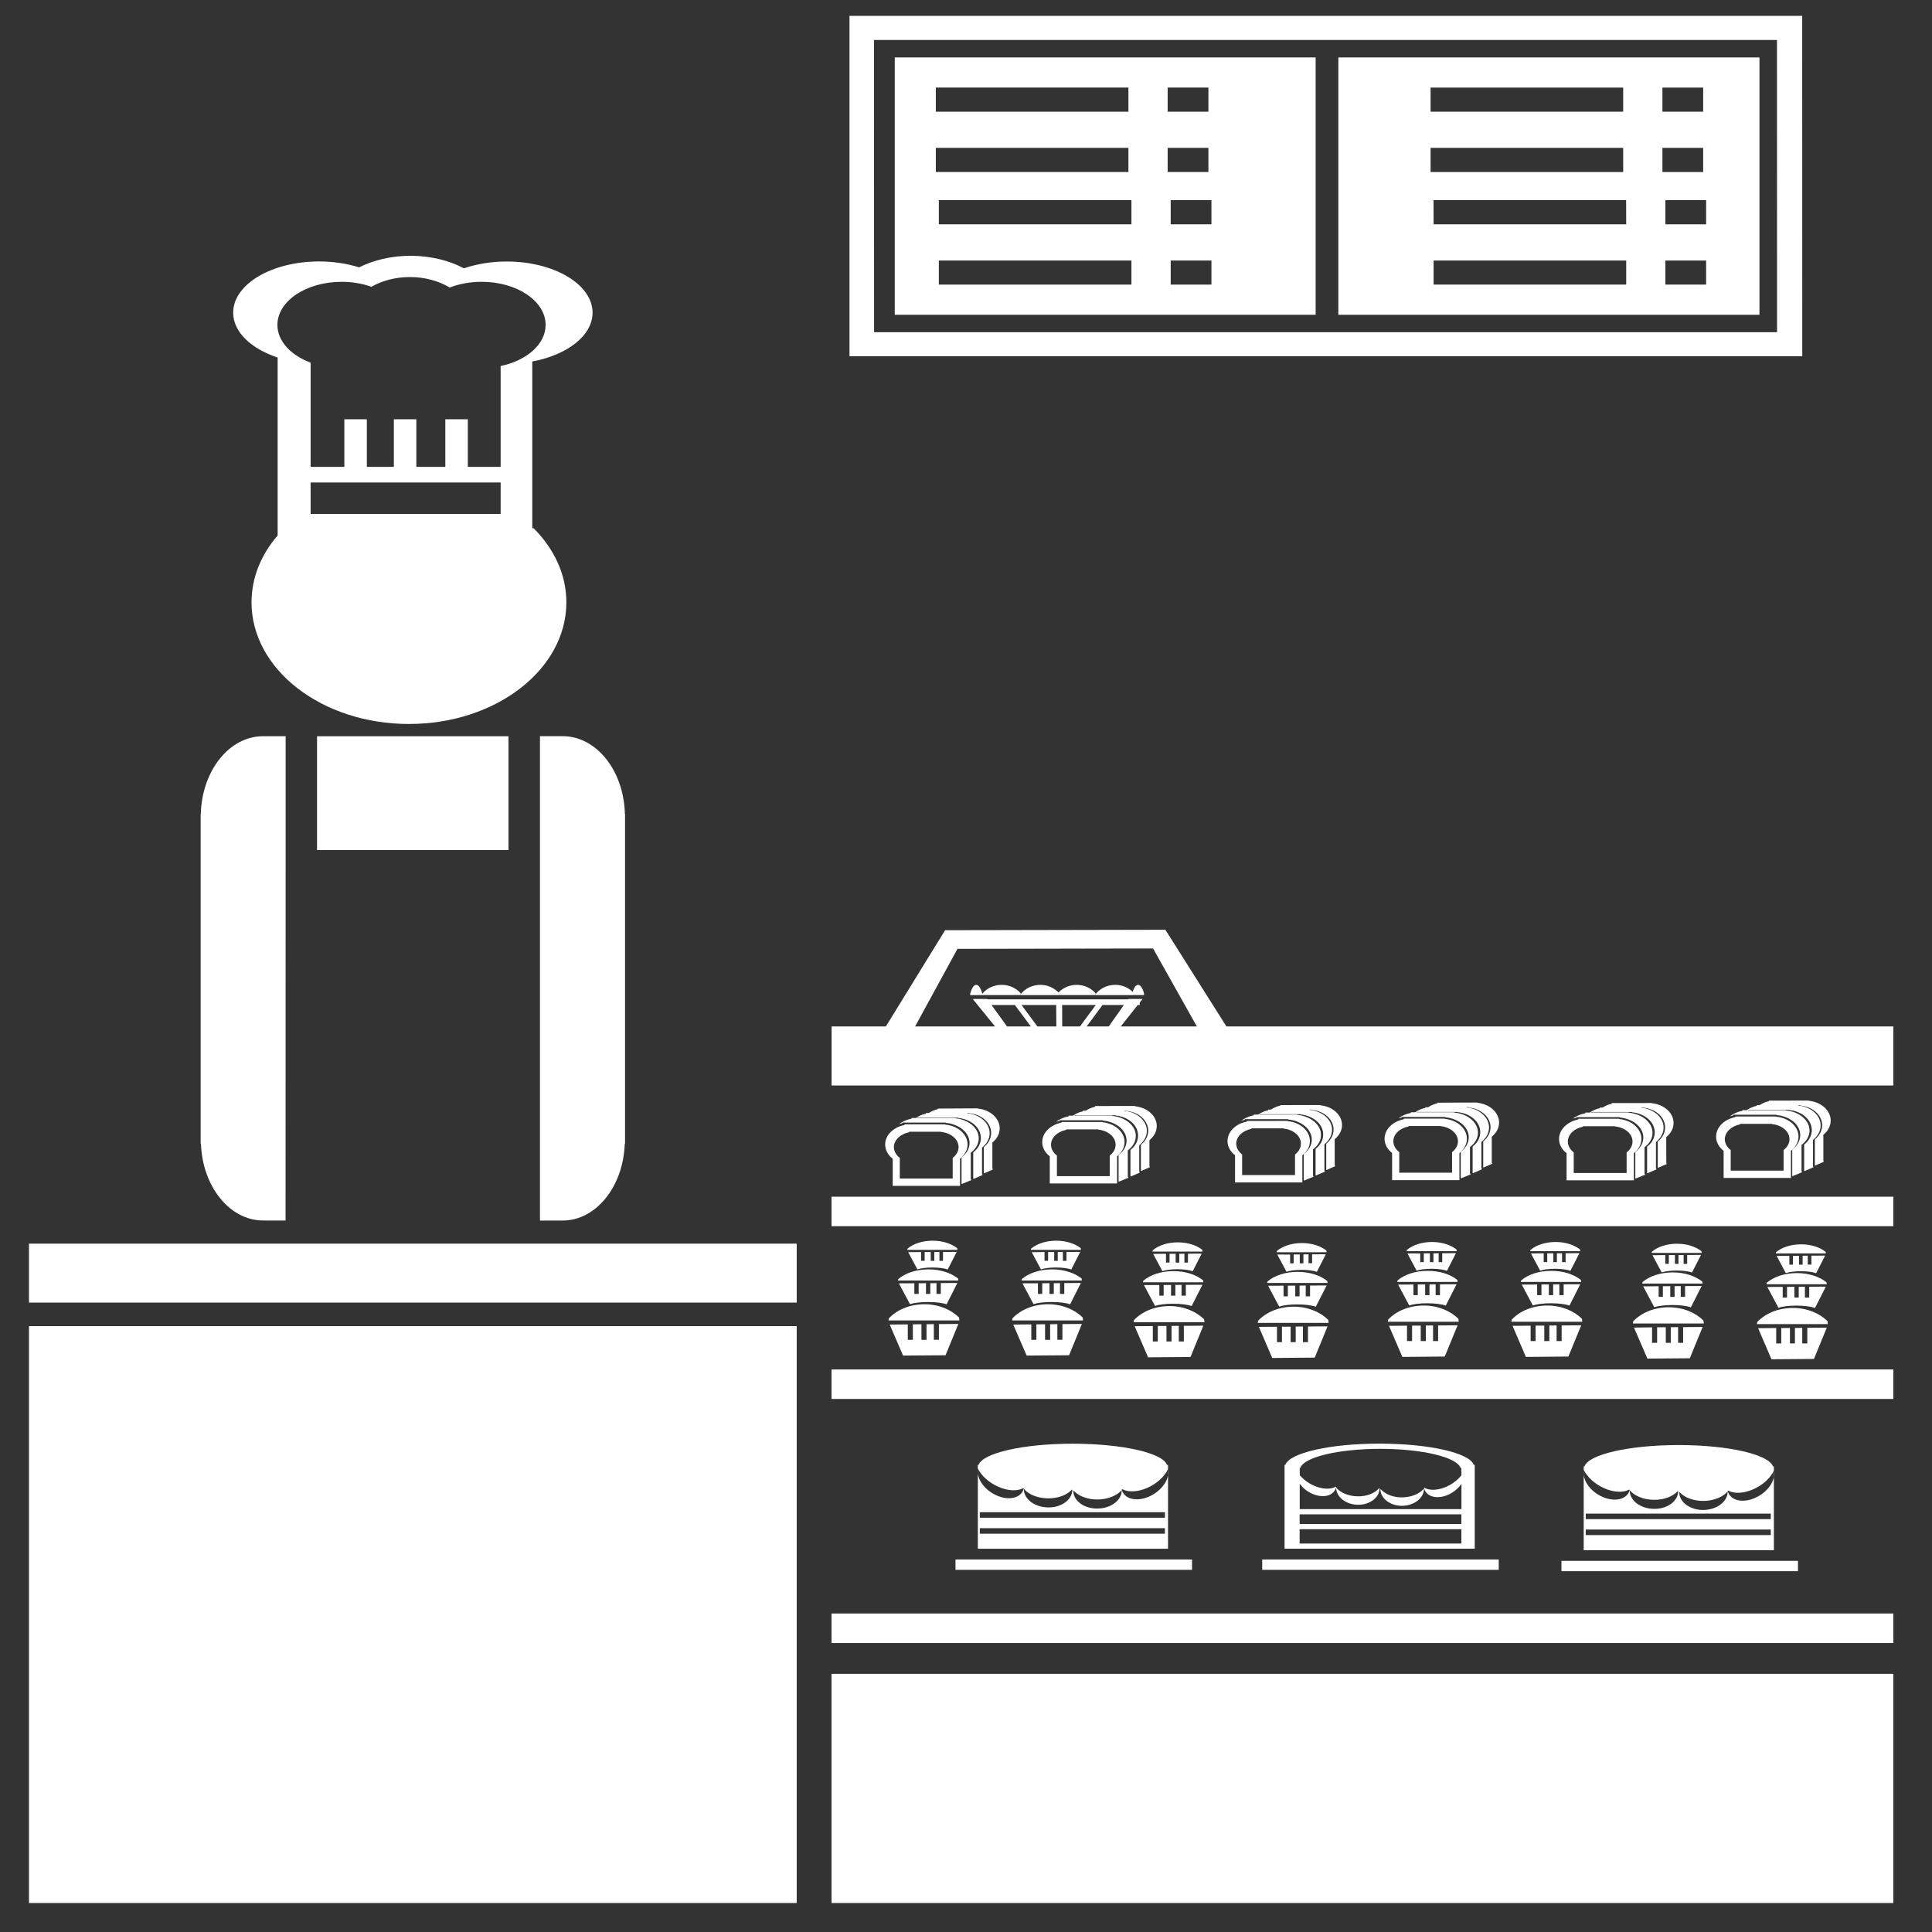 <?xml version="1.0"?>

<svg fill="#FFFFFF" width="100" height="100" version="1.1" viewBox="0 0 100 100" xmlns="http://www.w3.org/2000/svg"><rect x="0" y="0" width="100" height="100" fill="#333333" stroke="none"/> <g> <path d="m14.371 18.504v9.211c-0.852 0.992-1.352 2.18-1.352 3.461 0 3.481 3.648 6.297 8.148 6.297s8.148-2.82 8.148-6.297c0-1.445-0.637-2.773-1.695-3.836h-0.07v-8.629c1.809-0.336 3.121-1.34 3.121-2.527 0-1.465-1.992-2.648-4.445-2.648-0.805 0-1.559 0.129-2.211 0.352-0.762-0.402-1.719-0.648-2.762-0.648-1.004 0-1.922 0.227-2.668 0.598-0.617-0.195-1.32-0.305-2.07-0.305-2.457 0-4.445 1.184-4.445 2.648-0.004 1.004 0.93 1.871 2.301 2.324zm1.707 8.098v-1.629h9.836v1.629zm1.602-12.016c0.559 0 1.082 0.094 1.543 0.258 0.555-0.316 1.242-0.504 1.992-0.504 0.781 0 1.496 0.203 2.062 0.543 0.484-0.188 1.047-0.297 1.648-0.297 1.832 0 3.316 0.996 3.316 2.231 0 1-0.98 1.848-2.328 2.129v5.219h-1.699v-2.465h-1.164v2.465h-1.5v-2.465h-1.164v2.465h-1.398v-2.465h-1.164v2.465h-1.746v-5.394c-1.023-0.379-1.719-1.113-1.719-1.953 0-1.23 1.484-2.231 3.32-2.231z"></path> <path d="m16.41 38.109h9.91v5.891h-9.91z"></path> <path d="m27.949 38.109v25.066h1.172c1.734 0 3.141-1.766 3.215-3.969h0.016v-0.172-0.008-16.895h-0.008c-0.051-2.234-1.469-4.027-3.223-4.027h-1.172z"></path> <path d="m13.617 63.172h1.164l0.004-18.867v-6.199h-1.168c-1.754 0-3.168 1.793-3.223 4.027h-0.008v17.066h0.016c0.074 2.207 1.48 3.973 3.215 3.973z"></path> <path d="m1.5 64.371h39.738v3.051h-39.738z"></path> <path d="m63.48 53.129l-3.16-5.004-11.402 0.023-3.066 4.981h-2.809v3.055h54.957v-3.055zm-13.922-4.016l10.125-0.02 2.266 4.035h-3.938l0.879-1.109h0.105v-0.129l0.145-0.184h-0.742l-0.016 0.02h-7.266l-0.016-0.02h-0.695l-0.047 0.012 1.145 1.41h-4.137zm5.418 2.906h1.742l-0.82 1.109h-0.918zm-1.281 1.109l-0.82-1.109h1.793l0.008 1.109zm-0.34 0h-1.23l-0.805-1.109h1.211zm2.891 0l0.82-1.109h1.105l-0.781 1.109z"></path> <path d="m43.039 61.941h54.961v1.527h-54.961z"></path> <path d="m43.039 70.883h54.961v1.527h-54.961z"></path> <path d="m43.039 83.516h54.961v1.527h-54.961z"></path> <path d="m43.039 86.637h54.961v11.863h-54.961z"></path> <path d="m49.457 80.719h12.242v0.535h-12.242z"></path> <path d="m65.332 80.719h12.242v0.535h-12.242z"></path> <path d="m76.281 75.82c-0.211-0.613-2.301-1.098-4.879-1.098-2.574 0-4.66 0.484-4.871 1.098h-0.043v4.34h9.844v-4.34zm-8.977 0.16c0.18-0.555 1.957-0.988 4.144-0.988 2.191 0 3.969 0.438 4.148 0.988h0.043v0.387c-0.188 0.23-0.445 0.438-0.758 0.578-0.453 0.203-0.883 0.215-1.152 0.062l-0.023 0.012c0.105 0.453 0.672 0.609 1.262 0.344 0.281-0.129 0.516-0.328 0.676-0.555v1.305h-8.371v-1.309c0.156 0.203 0.367 0.387 0.629 0.504 0.59 0.27 1.156 0.113 1.262-0.344l-0.023-0.012c-0.27 0.148-0.699 0.141-1.148-0.062-0.289-0.129-0.531-0.32-0.715-0.527l-0.004-0.383zm-0.035 2.402h8.371v0.5h-8.371zm0 1.512v-0.742h8.371v0.742z"></path> <path d="m70.277 77.887c0.621 0.008 1.125-0.371 1.129-0.852h-0.027c-0.227 0.258-0.637 0.426-1.113 0.414-0.477-0.008-0.887-0.188-1.105-0.449h-0.004c0 0.477 0.5 0.875 1.121 0.887z"></path> <path d="m72.586 77.941c0.621-0.012 1.121-0.41 1.117-0.887h-0.004c-0.223 0.262-0.633 0.441-1.109 0.449-0.473 0.012-0.887-0.16-1.113-0.414h-0.027c0.012 0.48 0.516 0.859 1.137 0.852z"></path> <path d="m51.59 77.406c-0.625-0.273-1.035-0.852-0.977-1.328v4.086h9.844v-4.34h-0.055c-0.207-0.613-2.297-1.098-4.875-1.098-2.574 0-4.66 0.484-4.875 1.098h-0.043v0.18c0.176 0.367 0.566 0.734 1.07 0.953 0.504 0.223 0.984 0.23 1.285 0.07l0.027 0.016c-0.113 0.484-0.746 0.652-1.402 0.363zm8.707 1.977h-9.582v-0.285h9.582zm-2.203-2.301c0.297 0.16 0.777 0.152 1.281-0.066 0.504-0.223 0.898-0.59 1.07-0.957l0.004-0.004c0.121 0.492-0.32 1.121-0.98 1.41-0.66 0.285-1.289 0.121-1.41-0.371zm-2.508 0.086c0.25 0.273 0.711 0.453 1.238 0.445 0.531-0.008 0.988-0.203 1.234-0.48h0.004c0.004 0.516-0.555 0.941-1.246 0.949-0.691 0.016-1.258-0.395-1.262-0.91zm4.711 1.105v0.285h-9.582v-0.285zm-7.297-1.203c0.242 0.281 0.703 0.477 1.234 0.484 0.527 0.008 0.988-0.172 1.238-0.445l0.031 0.004c-0.004 0.516-0.57 0.926-1.262 0.91-0.695-0.012-1.254-0.438-1.246-0.953z"></path> <path d="m80.82 80.789h12.242v0.535h-12.242z"></path> <path d="m82.949 77.48c-0.625-0.27-1.035-0.852-0.977-1.328v4.086h9.844v-4.34h-0.051c-0.211-0.613-2.301-1.102-4.875-1.102-2.578 0-4.664 0.484-4.875 1.102h-0.043v0.18c0.176 0.363 0.566 0.734 1.07 0.957 0.504 0.219 0.984 0.23 1.281 0.066l0.031 0.016c-0.117 0.484-0.746 0.648-1.406 0.363zm8.707 1.977h-9.578v-0.289h9.578zm-2.199-2.301c0.301 0.16 0.777 0.152 1.281-0.066 0.504-0.219 0.898-0.59 1.07-0.957l0.004-0.004c0.117 0.492-0.32 1.121-0.98 1.406-0.66 0.289-1.289 0.121-1.41-0.367zm-2.512 0.086c0.25 0.273 0.711 0.453 1.242 0.445s0.988-0.203 1.23-0.484h0.004c0.008 0.516-0.551 0.941-1.242 0.953-0.691 0.012-1.258-0.398-1.262-0.914zm4.711 1.102v0.285h-9.578v-0.285zm-7.293-1.199c0.242 0.281 0.703 0.48 1.23 0.484 0.531 0.012 0.992-0.172 1.242-0.445h0.027c-0.004 0.516-0.566 0.93-1.262 0.914-0.695-0.008-1.25-0.438-1.246-0.953z"></path> <path d="m46.051 68.559l0.691 1.605 2.199-0.016 0.664-1.621-1.008 0.008v0.812h-0.262v-0.812l-0.379 0.008v0.805h-0.262v-0.805l-0.445 0.004v0.801h-0.262v-0.797z"></path> <path d="m45.992 68.348h3.668c0-0.055-0.016-0.105-0.02-0.156-0.414-0.406-1.051-0.684-1.789-0.684-0.77 0-1.434 0.293-1.84 0.727-0.008 0.039-0.02 0.078-0.02 0.113z"></path> <path d="m46.527 66.426l0.574 1.078c0.203-0.07 0.547-0.113 0.941-0.113 0.402 0 0.758 0.047 0.953 0.121l0.559-1.105-0.859 0.004v0.562h-0.223v-0.559l-0.32 0.004v0.555h-0.223v-0.555l-0.379 0.004v0.551h-0.223v-0.551z"></path> <path d="m46.48 66.281h3.125c0-0.035-0.012-0.07-0.016-0.105-0.352-0.281-0.895-0.473-1.527-0.473-0.656 0-1.219 0.203-1.566 0.5-0.008 0.031-0.016 0.051-0.016 0.078z"></path> <path d="m47.008 64.812l0.477 0.891c0.168-0.059 0.453-0.098 0.781-0.098 0.332 0 0.625 0.043 0.789 0.102l0.465-0.91-0.711 0.004v0.461h-0.184v-0.461l-0.266 0.004v0.457h-0.184v-0.457h-0.316v0.453h-0.184v-0.453z"></path> <path d="m49.543 64.605c-0.293-0.23-0.742-0.387-1.27-0.387-0.543 0-1.012 0.164-1.301 0.414 0 0.02-0.008 0.039-0.008 0.062h2.59c0-0.035-0.008-0.062-0.012-0.09z"></path> <path d="m52.445 68.559l0.695 1.605 2.195-0.016 0.664-1.621-1.008 0.008v0.812h-0.262v-0.812l-0.375 0.008v0.805h-0.262v-0.805l-0.449 0.004v0.801h-0.262v-0.797z"></path> <path d="m52.391 68.348h3.668c0-0.055-0.016-0.105-0.02-0.156-0.41-0.406-1.051-0.684-1.789-0.684-0.77 0-1.434 0.293-1.844 0.727-0.008 0.039-0.016 0.078-0.016 0.113z"></path> <path d="m52.922 66.426l0.574 1.078c0.199-0.07 0.547-0.113 0.938-0.113 0.402 0 0.758 0.047 0.953 0.121l0.559-1.105-0.859 0.004v0.562h-0.223v-0.559l-0.32 0.004v0.555h-0.223v-0.555l-0.375 0.004v0.551h-0.223v-0.551z"></path> <path d="m52.875 66.281h3.125c0-0.035-0.012-0.07-0.016-0.105-0.352-0.281-0.895-0.473-1.527-0.473-0.656 0-1.219 0.203-1.566 0.5-0.004 0.031-0.016 0.051-0.016 0.078z"></path> <path d="m53.402 64.812l0.477 0.891c0.168-0.059 0.453-0.098 0.777-0.098 0.336 0 0.625 0.043 0.793 0.102l0.465-0.91-0.715 0.004v0.461h-0.184v-0.461l-0.266 0.004v0.457h-0.184v-0.457h-0.316v0.453h-0.184v-0.453z"></path> <path d="m55.938 64.605c-0.293-0.23-0.742-0.387-1.27-0.387-0.543 0-1.008 0.164-1.301 0.414 0 0.02-0.008 0.039-0.008 0.062h2.59c0-0.035-0.008-0.062-0.012-0.09z"></path> <path d="m58.73 68.645l0.695 1.609 2.195-0.016 0.664-1.621-1.008 0.008v0.809h-0.262v-0.809l-0.375 0.004v0.805h-0.262v-0.801h-0.449v0.801h-0.258v-0.797z"></path> <path d="m58.676 68.438h3.668c0-0.055-0.012-0.105-0.02-0.152-0.414-0.406-1.051-0.684-1.789-0.684-0.77 0-1.434 0.293-1.84 0.727-0.008 0.035-0.02 0.07-0.02 0.109z"></path> <path d="m59.211 66.516l0.574 1.078c0.203-0.07 0.547-0.113 0.941-0.113 0.402 0 0.758 0.047 0.953 0.121l0.559-1.102-0.859 0.004v0.559h-0.223v-0.559l-0.32 0.004v0.555h-0.223v-0.555l-0.383 0.004v0.551h-0.223v-0.551z"></path> <path d="m59.16 66.371h3.125c0-0.039-0.012-0.074-0.016-0.105-0.352-0.281-0.895-0.473-1.527-0.473-0.656 0-1.219 0.199-1.566 0.5-0.004 0.027-0.016 0.051-0.016 0.078z"></path> <path d="m59.688 64.902l0.477 0.891c0.168-0.059 0.453-0.098 0.777-0.098 0.336 0 0.629 0.043 0.793 0.102l0.465-0.91-0.711 0.004v0.461h-0.184v-0.461l-0.266 0.004v0.457h-0.188v-0.457h-0.316v0.453h-0.184v-0.453z"></path> <path d="m62.227 64.691c-0.289-0.234-0.742-0.387-1.266-0.387-0.547 0-1.012 0.168-1.301 0.414 0 0.02-0.008 0.043-0.008 0.062h2.59c-0.004-0.031-0.012-0.059-0.016-0.09z"></path> <path d="m65.16 68.68l0.691 1.609 2.199-0.02 0.664-1.617-1.012 0.008v0.809h-0.262v-0.809l-0.375 0.004v0.805h-0.262v-0.801h-0.449v0.801h-0.258v-0.797z"></path> <path d="m65.102 68.473h3.668c0-0.055-0.016-0.105-0.02-0.156-0.41-0.406-1.051-0.684-1.789-0.684-0.77 0-1.434 0.293-1.84 0.727-0.008 0.039-0.02 0.074-0.02 0.113z"></path> <path d="m65.637 66.551l0.574 1.078c0.203-0.07 0.547-0.113 0.941-0.113 0.402 0 0.758 0.047 0.953 0.121l0.562-1.102-0.859 0.004v0.559h-0.223v-0.559l-0.32 0.004v0.555h-0.223v-0.555l-0.383 0.004v0.551h-0.223v-0.551z"></path> <path d="m65.586 66.406h3.129c0-0.035-0.012-0.07-0.02-0.105-0.352-0.281-0.895-0.469-1.527-0.469-0.656 0-1.219 0.199-1.566 0.5-0.004 0.023-0.016 0.047-0.016 0.074z"></path> <path d="m66.113 64.934l0.477 0.891c0.168-0.059 0.453-0.098 0.781-0.098 0.332 0 0.625 0.043 0.789 0.102l0.465-0.91-0.711 0.004v0.461h-0.184v-0.461l-0.266 0.004v0.461h-0.188v-0.457h-0.316v0.457h-0.184v-0.453z"></path> <path d="m68.652 64.727c-0.293-0.23-0.742-0.387-1.266-0.387-0.543 0-1.012 0.168-1.301 0.414 0 0.02-0.008 0.043-0.008 0.062h2.59c-0.004-0.031-0.012-0.059-0.016-0.09z"></path> <path d="m71.895 68.625l0.691 1.609 2.195-0.02 0.664-1.617-1.008 0.008v0.809h-0.262v-0.809l-0.375 0.004v0.805h-0.262v-0.801h-0.449v0.801h-0.262v-0.797z"></path> <path d="m71.836 68.414h3.668c0-0.055-0.016-0.105-0.02-0.156-0.41-0.406-1.051-0.684-1.789-0.684-0.77 0-1.434 0.293-1.844 0.727-0.004 0.043-0.016 0.078-0.016 0.113z"></path> <path d="m72.367 66.492l0.574 1.078c0.199-0.07 0.547-0.113 0.938-0.113 0.402 0 0.758 0.047 0.953 0.121l0.559-1.105-0.859 0.004v0.559h-0.223v-0.559l-0.32 0.004v0.555h-0.223v-0.555l-0.383 0.004v0.551h-0.223v-0.551z"></path> <path d="m72.32 66.352h3.125c0-0.035-0.012-0.074-0.016-0.105-0.352-0.281-0.895-0.469-1.527-0.469-0.656 0-1.219 0.199-1.566 0.5-0.004 0.023-0.016 0.047-0.016 0.074z"></path> <path d="m72.848 64.879l0.477 0.891c0.168-0.062 0.453-0.098 0.777-0.098 0.332 0 0.625 0.043 0.793 0.102l0.465-0.91-0.711 0.004v0.461h-0.184v-0.461l-0.27 0.004v0.457h-0.184v-0.457h-0.316v0.453l-0.184 0.004v-0.453z"></path> <path d="m75.387 64.672c-0.293-0.23-0.742-0.387-1.27-0.387-0.543 0-1.008 0.168-1.301 0.414 0 0.02-0.008 0.043-0.008 0.062h2.59c0-0.031-0.008-0.062-0.012-0.09z"></path> <path d="m78.289 68.625l0.691 1.609 2.199-0.02 0.664-1.617-1.012 0.008v0.809h-0.262v-0.809l-0.375 0.004v0.805h-0.262v-0.801h-0.449v0.801h-0.258v-0.797z"></path> <path d="m78.23 68.414h3.668c0-0.055-0.016-0.105-0.02-0.156-0.41-0.406-1.051-0.684-1.789-0.684-0.77 0-1.434 0.293-1.84 0.727-0.008 0.043-0.02 0.078-0.02 0.113z"></path> <path d="m78.766 66.492l0.574 1.078c0.203-0.07 0.547-0.113 0.941-0.113 0.402 0 0.758 0.047 0.953 0.121l0.559-1.105-0.859 0.004v0.559h-0.223v-0.559l-0.32 0.004v0.555h-0.223v-0.555l-0.383 0.004v0.551h-0.223v-0.551z"></path> <path d="m78.715 66.352h3.129c0-0.035-0.012-0.074-0.02-0.105-0.352-0.281-0.895-0.469-1.527-0.469-0.656 0-1.219 0.199-1.566 0.5-0.004 0.023-0.016 0.047-0.016 0.074z"></path> <path d="m79.242 64.879l0.477 0.891c0.168-0.062 0.453-0.098 0.777-0.098 0.332 0 0.625 0.043 0.789 0.102l0.465-0.91-0.715 0.004v0.461h-0.184v-0.461l-0.266 0.004v0.457h-0.184v-0.457h-0.316v0.453h-0.184v-0.453z"></path> <path d="m81.781 64.672c-0.293-0.23-0.742-0.387-1.266-0.387-0.543 0-1.012 0.168-1.301 0.414 0 0.02-0.008 0.043-0.008 0.062h2.59c-0.004-0.031-0.012-0.062-0.016-0.09z"></path> <path d="m84.574 68.715l0.695 1.605 2.195-0.016 0.664-1.621-1.008 0.008v0.812h-0.262v-0.812l-0.379 0.004v0.809h-0.258v-0.805h-0.449v0.805h-0.262v-0.801z"></path> <path d="m84.52 68.504h3.668c0-0.055-0.016-0.105-0.02-0.156-0.414-0.41-1.051-0.684-1.789-0.684-0.77 0-1.434 0.293-1.844 0.727-0.008 0.039-0.016 0.074-0.016 0.113z"></path> <path d="m85.051 66.582l0.574 1.078c0.203-0.066 0.547-0.113 0.941-0.113 0.402 0 0.758 0.047 0.953 0.121l0.559-1.105-0.859 0.004v0.559h-0.223v-0.559l-0.32 0.004v0.555h-0.223v-0.555l-0.383 0.004v0.551h-0.219v-0.551z"></path> <path d="m85.004 66.438h3.125c0-0.035-0.012-0.074-0.02-0.105-0.352-0.281-0.895-0.473-1.527-0.473-0.656 0-1.219 0.203-1.566 0.5 0 0.027-0.012 0.051-0.012 0.078z"></path> <path d="m85.531 64.969l0.477 0.891c0.168-0.059 0.453-0.098 0.777-0.098 0.336 0 0.629 0.043 0.793 0.102l0.465-0.91-0.715 0.004v0.461h-0.184v-0.461l-0.266 0.004v0.457h-0.184v-0.457h-0.316v0.453h-0.184v-0.453z"></path> <path d="m88.066 64.762c-0.289-0.23-0.742-0.387-1.266-0.387-0.543 0-1.012 0.168-1.301 0.414 0 0.02-0.008 0.039-0.008 0.062h2.59c-0.004-0.035-0.012-0.062-0.016-0.09z"></path> <path d="m91 68.746l0.691 1.609 2.199-0.016 0.664-1.621-1.008 0.008v0.809h-0.262v-0.805l-0.379 0.004v0.801h-0.258v-0.801l-0.449 0.004v0.797h-0.262v-0.797z"></path> <path d="m90.941 68.535h3.668c0-0.055-0.012-0.105-0.02-0.156-0.414-0.406-1.051-0.68-1.793-0.68-0.77 0-1.43 0.293-1.84 0.727-0.004 0.039-0.016 0.074-0.016 0.109z"></path> <path d="m91.477 66.613l0.574 1.078c0.199-0.07 0.547-0.113 0.941-0.113 0.402 0 0.758 0.051 0.953 0.121l0.559-1.102-0.859 0.004v0.559h-0.223v-0.559l-0.32 0.004v0.555h-0.223v-0.555l-0.383 0.004v0.551h-0.223v-0.551z"></path> <path d="m91.43 66.473h3.125c0-0.035-0.012-0.07-0.02-0.105-0.352-0.281-0.895-0.473-1.527-0.473-0.656 0-1.219 0.203-1.566 0.504-0.004 0.027-0.012 0.047-0.012 0.074z"></path> <path d="m91.957 65.004l0.477 0.891c0.168-0.059 0.453-0.098 0.777-0.098 0.336 0 0.629 0.043 0.793 0.102l0.465-0.91-0.711 0.004v0.465l-0.188-0.004v-0.461l-0.266 0.004v0.461h-0.188v-0.457h-0.316v0.457h-0.184v-0.453z"></path> <path d="m94.492 64.793c-0.289-0.23-0.742-0.387-1.266-0.387-0.547 0-1.012 0.164-1.301 0.41 0 0.02-0.008 0.043-0.008 0.062h2.59c0-0.027-0.012-0.055-0.016-0.086z"></path> <path d="m54.836 51.504h1.879c0-0.035-0.008-0.066-0.012-0.098-0.227-0.258-0.57-0.43-0.977-0.43-0.387 0-0.711 0.16-0.938 0.395-0.227-0.234-0.555-0.395-0.938-0.395-0.418 0-0.777 0.188-1.004 0.461-0.004 0.023-0.008 0.047-0.008 0.07h1.879z"></path> <path d="m58.711 51.504h0.504c0-0.035-0.004-0.066-0.004-0.098-0.07-0.258-0.18-0.43-0.305-0.43-0.113 0-0.211 0.145-0.281 0.359-0.227-0.215-0.535-0.359-0.898-0.359-0.422 0-0.781 0.188-1.004 0.461-0.004 0.023-0.008 0.047-0.008 0.07h1.875z"></path> <path d="m50.844 51.504h1.992c0-0.035-0.008-0.066-0.012-0.098-0.227-0.258-0.574-0.43-0.977-0.43-0.422 0-0.781 0.188-1.004 0.461 0 0.016-0.004 0.027-0.004 0.039 0-0.023-0.004-0.047-0.004-0.07-0.07-0.258-0.18-0.43-0.305-0.43-0.133 0-0.242 0.188-0.312 0.461 0 0.023-0.004 0.047-0.004 0.07h0.621z"></path> <path d="m45.816 59.238c0 0.289 0.148 0.551 0.391 0.738v1.406h3.484v-1.406c0.238-0.188 0.391-0.449 0.391-0.738 0-0.531-0.504-0.969-1.152-1.027v-0.016h-2.113v0.035c-0.574 0.113-1 0.52-1 1.008zm1.238-0.633v-0.027h1.656v0.012c0.512 0.047 0.906 0.379 0.906 0.781 0 0.219-0.117 0.418-0.305 0.562v1.066h-2.738v-1.066c-0.188-0.145-0.305-0.344-0.305-0.562 0.004-0.367 0.34-0.676 0.785-0.766z"></path> <path d="m48.547 57.379v0.031c-0.18 0.035-0.332 0.109-0.473 0.199h-0.148v0.035c-0.199 0.039-0.371 0.121-0.52 0.223h-0.223v0.035c-0.25 0.047-0.473 0.148-0.648 0.281 0.055-0.016 0.113-0.031 0.176-0.043v-0.035h2.242v0.016c0.691 0.062 1.23 0.5 1.23 1.039 0 0.289-0.156 0.555-0.414 0.746v1.355l0.012 0.023 0.496-0.203-0.031-0.062v-1.355c0.254-0.191 0.414-0.453 0.414-0.746 0-0.539-0.539-0.977-1.23-1.039l-0.004-0.008h-1.957v-0.02h2.133v0.016c0.656 0.062 1.168 0.5 1.168 1.035 0 0.289-0.148 0.555-0.395 0.742v1.355l0.012 0.023 0.469-0.203-0.027-0.062v-1.355c0.242-0.191 0.395-0.453 0.395-0.746 0-0.535-0.512-0.973-1.168-1.035v-0.012h0.117v0.012c0.637 0.062 1.129 0.492 1.129 1.02 0 0.285-0.145 0.547-0.379 0.734v1.336l0.012 0.023 0.457-0.199-0.027-0.062v-1.336c0.234-0.188 0.379-0.445 0.379-0.734 0-0.527-0.496-0.961-1.129-1.023v-0.012z"></path> <path d="m53.945 59.113c0 0.289 0.148 0.555 0.391 0.738v1.406h3.484v-1.406c0.238-0.188 0.387-0.449 0.387-0.738 0-0.531-0.504-0.965-1.152-1.027v-0.012h-2.109v0.031c-0.578 0.117-1 0.523-1 1.008zm1.238-0.629v-0.027h1.656v0.012c0.512 0.047 0.906 0.379 0.906 0.781 0 0.223-0.117 0.418-0.305 0.562v1.066h-2.734v-1.066c-0.188-0.145-0.305-0.34-0.305-0.562 0-0.371 0.336-0.68 0.781-0.766z"></path> <path d="m56.676 57.254v0.035c-0.18 0.035-0.336 0.109-0.473 0.199h-0.148v0.035c-0.199 0.039-0.367 0.121-0.52 0.223h-0.223v0.035c-0.25 0.047-0.473 0.148-0.648 0.281 0.059-0.016 0.113-0.031 0.176-0.043v-0.035h2.242v0.016c0.691 0.062 1.23 0.5 1.23 1.039 0 0.289-0.156 0.555-0.414 0.746v1.355l0.012 0.023 0.496-0.203-0.031-0.062v-1.355c0.258-0.188 0.414-0.453 0.414-0.746 0-0.539-0.539-0.977-1.23-1.039v-0.016h-1.953v-0.016h2.133v0.012c0.66 0.062 1.168 0.5 1.168 1.035 0 0.293-0.148 0.555-0.395 0.746v1.355l0.012 0.023 0.469-0.203-0.027-0.062v-1.352c0.242-0.191 0.395-0.457 0.395-0.746 0-0.535-0.512-0.977-1.168-1.039v-0.012l0.109 0.004v0.012c0.637 0.062 1.129 0.492 1.129 1.023 0 0.285-0.145 0.547-0.379 0.734v1.332l0.012 0.023 0.453-0.199-0.023-0.062v-1.336c0.234-0.188 0.379-0.445 0.379-0.734 0-0.527-0.496-0.957-1.129-1.02v-0.016l-2.066 0.004z"></path> <path d="m63.535 59.059c0 0.289 0.148 0.551 0.391 0.738v1.406h3.484v-1.406c0.238-0.188 0.391-0.449 0.391-0.738 0-0.531-0.504-0.969-1.152-1.027v-0.016l-2.117 0.004v0.035c-0.574 0.109-0.996 0.52-0.996 1.004zm1.238-0.629v-0.027h1.656v0.012c0.512 0.047 0.906 0.379 0.906 0.781 0 0.219-0.117 0.418-0.305 0.562v1.062h-2.738v-1.066c-0.188-0.145-0.305-0.344-0.305-0.562 0.004-0.367 0.336-0.676 0.785-0.762z"></path> <path d="m66.262 57.199v0.031c-0.18 0.035-0.336 0.109-0.473 0.199l-0.148 0.004v0.035c-0.199 0.039-0.371 0.121-0.52 0.223h-0.223v0.035c-0.25 0.047-0.473 0.148-0.648 0.281 0.059-0.016 0.113-0.031 0.176-0.043v-0.035h2.242v0.016c0.691 0.062 1.23 0.504 1.23 1.039 0 0.289-0.16 0.555-0.414 0.746v1.355l0.012 0.023 0.496-0.203-0.031-0.062v-1.355c0.258-0.188 0.414-0.453 0.414-0.742 0-0.539-0.539-0.977-1.23-1.039v-0.016h-1.957v-0.02h2.133v0.016c0.656 0.062 1.168 0.5 1.168 1.035 0 0.293-0.148 0.555-0.395 0.746v1.355l0.012 0.023 0.473-0.203-0.027-0.062v-1.355c0.242-0.191 0.395-0.453 0.395-0.746 0-0.535-0.512-0.973-1.168-1.035v-0.012h0.117v0.012c0.637 0.062 1.129 0.492 1.129 1.023 0 0.285-0.145 0.547-0.379 0.734v1.336l0.012 0.023 0.453-0.199-0.027-0.062v-1.336c0.234-0.188 0.379-0.445 0.379-0.734 0-0.527-0.496-0.961-1.129-1.02v-0.012z"></path> <path d="m71.664 58.938c0 0.289 0.148 0.551 0.391 0.742v1.406h3.484v-1.406c0.238-0.188 0.387-0.449 0.387-0.742 0-0.531-0.504-0.969-1.152-1.027v-0.012h-2.109v0.031c-0.578 0.117-1 0.52-1 1.008zm1.238-0.629v-0.027h1.656v0.008c0.512 0.047 0.906 0.379 0.906 0.781 0 0.223-0.117 0.418-0.305 0.562v1.066h-2.734v-1.066c-0.188-0.145-0.305-0.34-0.305-0.562 0-0.367 0.332-0.676 0.781-0.762z"></path> <path d="m74.391 57.078v0.035c-0.18 0.035-0.336 0.109-0.473 0.199h-0.148v0.035c-0.199 0.039-0.371 0.121-0.52 0.223h-0.223v0.035c-0.25 0.047-0.473 0.148-0.648 0.281 0.059-0.02 0.113-0.035 0.176-0.043l-0.004-0.031h2.242v0.016c0.691 0.062 1.23 0.5 1.23 1.039 0 0.289-0.156 0.555-0.414 0.746v1.355l0.012 0.023 0.496-0.203-0.031-0.062v-1.355c0.258-0.191 0.414-0.453 0.414-0.746 0-0.535-0.539-0.977-1.23-1.039v-0.016h-1.953v-0.016h2.133v0.012c0.66 0.062 1.168 0.5 1.168 1.035 0 0.289-0.148 0.555-0.395 0.746v1.355l0.012 0.023 0.469-0.203-0.027-0.062v-1.355c0.242-0.191 0.395-0.453 0.395-0.746 0-0.535-0.512-0.977-1.168-1.039v-0.012h0.117v0.016c0.637 0.062 1.129 0.492 1.129 1.02 0 0.289-0.145 0.547-0.379 0.734v1.332l0.012 0.023 0.453-0.199-0.023-0.062v-1.336c0.234-0.188 0.379-0.445 0.379-0.734 0-0.527-0.496-0.961-1.129-1.023v-0.012l-2.07 0.008z"></path> <path d="m80.695 58.949c0 0.289 0.148 0.555 0.391 0.738v1.406h3.484v-1.406c0.238-0.188 0.391-0.449 0.391-0.738 0-0.531-0.508-0.969-1.152-1.027v-0.016h-2.113v0.035c-0.574 0.117-1 0.523-1 1.008zm1.238-0.629v-0.027h1.656v0.012c0.516 0.047 0.91 0.379 0.91 0.781 0 0.219-0.117 0.418-0.305 0.562v1.066h-2.738v-1.066c-0.188-0.145-0.305-0.34-0.305-0.562 0-0.371 0.336-0.68 0.781-0.766z"></path> <path d="m83.426 57.094v0.035c-0.18 0.035-0.336 0.109-0.477 0.199h-0.148v0.035c-0.195 0.039-0.371 0.121-0.52 0.223h-0.223v0.035c-0.254 0.047-0.473 0.148-0.648 0.281 0.059-0.02 0.113-0.031 0.176-0.043v-0.035h2.242v0.016c0.691 0.062 1.23 0.504 1.23 1.039 0 0.289-0.16 0.555-0.414 0.746v1.355l0.012 0.023 0.496-0.203-0.031-0.062v-1.359c0.258-0.188 0.414-0.453 0.414-0.746 0-0.535-0.539-0.977-1.23-1.039v-0.016h-1.957v-0.02h2.133v0.016c0.656 0.062 1.168 0.5 1.168 1.035 0 0.293-0.148 0.555-0.395 0.742v1.355l0.012 0.023 0.473-0.203-0.027-0.062v-1.352c0.242-0.191 0.395-0.457 0.395-0.746 0-0.535-0.512-0.973-1.168-1.035v-0.012h0.117v0.012c0.637 0.062 1.129 0.492 1.129 1.023 0 0.285-0.145 0.547-0.379 0.734v1.336l0.012 0.023 0.453-0.199-0.023-0.062-0.004-1.328c0.234-0.188 0.379-0.445 0.379-0.734 0-0.527-0.496-0.961-1.129-1.02v-0.012z"></path> <path d="m88.824 58.828c0 0.289 0.148 0.551 0.391 0.738v1.406h3.484v-1.406c0.238-0.188 0.391-0.449 0.391-0.738 0-0.531-0.508-0.969-1.152-1.027v-0.012h-2.109l-0.008 0.031c-0.574 0.117-0.996 0.523-0.996 1.008zm1.238-0.629v-0.027h1.656v0.012c0.512 0.047 0.906 0.379 0.906 0.781 0 0.223-0.117 0.418-0.305 0.562v1.066h-2.738v-1.066c-0.188-0.145-0.305-0.34-0.305-0.562 0.004-0.371 0.34-0.68 0.785-0.766z"></path> <path d="m91.555 56.969v0.031c-0.18 0.035-0.336 0.109-0.473 0.199l-0.152 0.004v0.035c-0.199 0.039-0.371 0.121-0.52 0.223h-0.223v0.035c-0.25 0.047-0.473 0.148-0.648 0.281 0.055-0.016 0.113-0.031 0.176-0.043l-0.004-0.035h2.242v0.016c0.691 0.062 1.227 0.5 1.227 1.039 0 0.289-0.156 0.555-0.414 0.746v1.355l0.012 0.023 0.496-0.203-0.027-0.062v-1.352c0.254-0.191 0.414-0.453 0.414-0.746 0-0.535-0.539-0.977-1.227-1.039v-0.012h-1.957v-0.02h2.133v0.012c0.656 0.062 1.168 0.5 1.168 1.039 0 0.289-0.148 0.555-0.395 0.746v1.355l0.012 0.023 0.469-0.203-0.027-0.062 0.004-1.355c0.242-0.191 0.395-0.453 0.395-0.746 0-0.535-0.512-0.973-1.168-1.035v-0.012h0.117v0.016c0.637 0.062 1.129 0.492 1.129 1.02 0 0.289-0.145 0.547-0.379 0.734v1.332l0.012 0.023 0.453-0.199-0.023-0.062v-1.336c0.234-0.188 0.379-0.445 0.379-0.734 0-0.527-0.496-0.961-1.129-1.023v-0.012z"></path> <path d="m1.5 68.641h39.738v29.859h-39.738z"></path> <path d="m93.281 0.82h-49.312v17.621h49.316zm-1.301 16.375h-46.738l-0.004-15.125h46.738z"></path> <path d="m68.098 2.973h-21.785v13.32h21.785zm-7.66 1.559h2.109v1.25h-2.109zm-12 0h9.969v1.25h-9.969zm0 3.121h9.969v1.25h-9.969zm10.125 7.078h-9.969v-1.246h9.969zm0-3.121h-9.969v-1.25h9.969zm1.875-3.957h2.109v1.25h-2.109zm2.266 7.078h-2.109v-1.246h2.109zm0-3.121h-2.109v-1.25h2.109z"></path> <path d="m91.07 2.973h-21.797v13.32h21.797zm-5.023 1.559h2.109v1.25h-2.109zm-12 0h9.969v1.25h-9.969zm0 3.121h9.969v1.25h-9.969zm10.125 7.078h-9.969v-1.246h9.969zm0-3.121h-9.969l-0.004-1.25h9.969zm1.875-3.957h2.109v1.25h-2.109zm2.266 7.078h-2.113v-1.246h2.109v1.246zm0-3.121h-2.113v-1.25h2.109v1.25z"></path> </g>
</svg>
